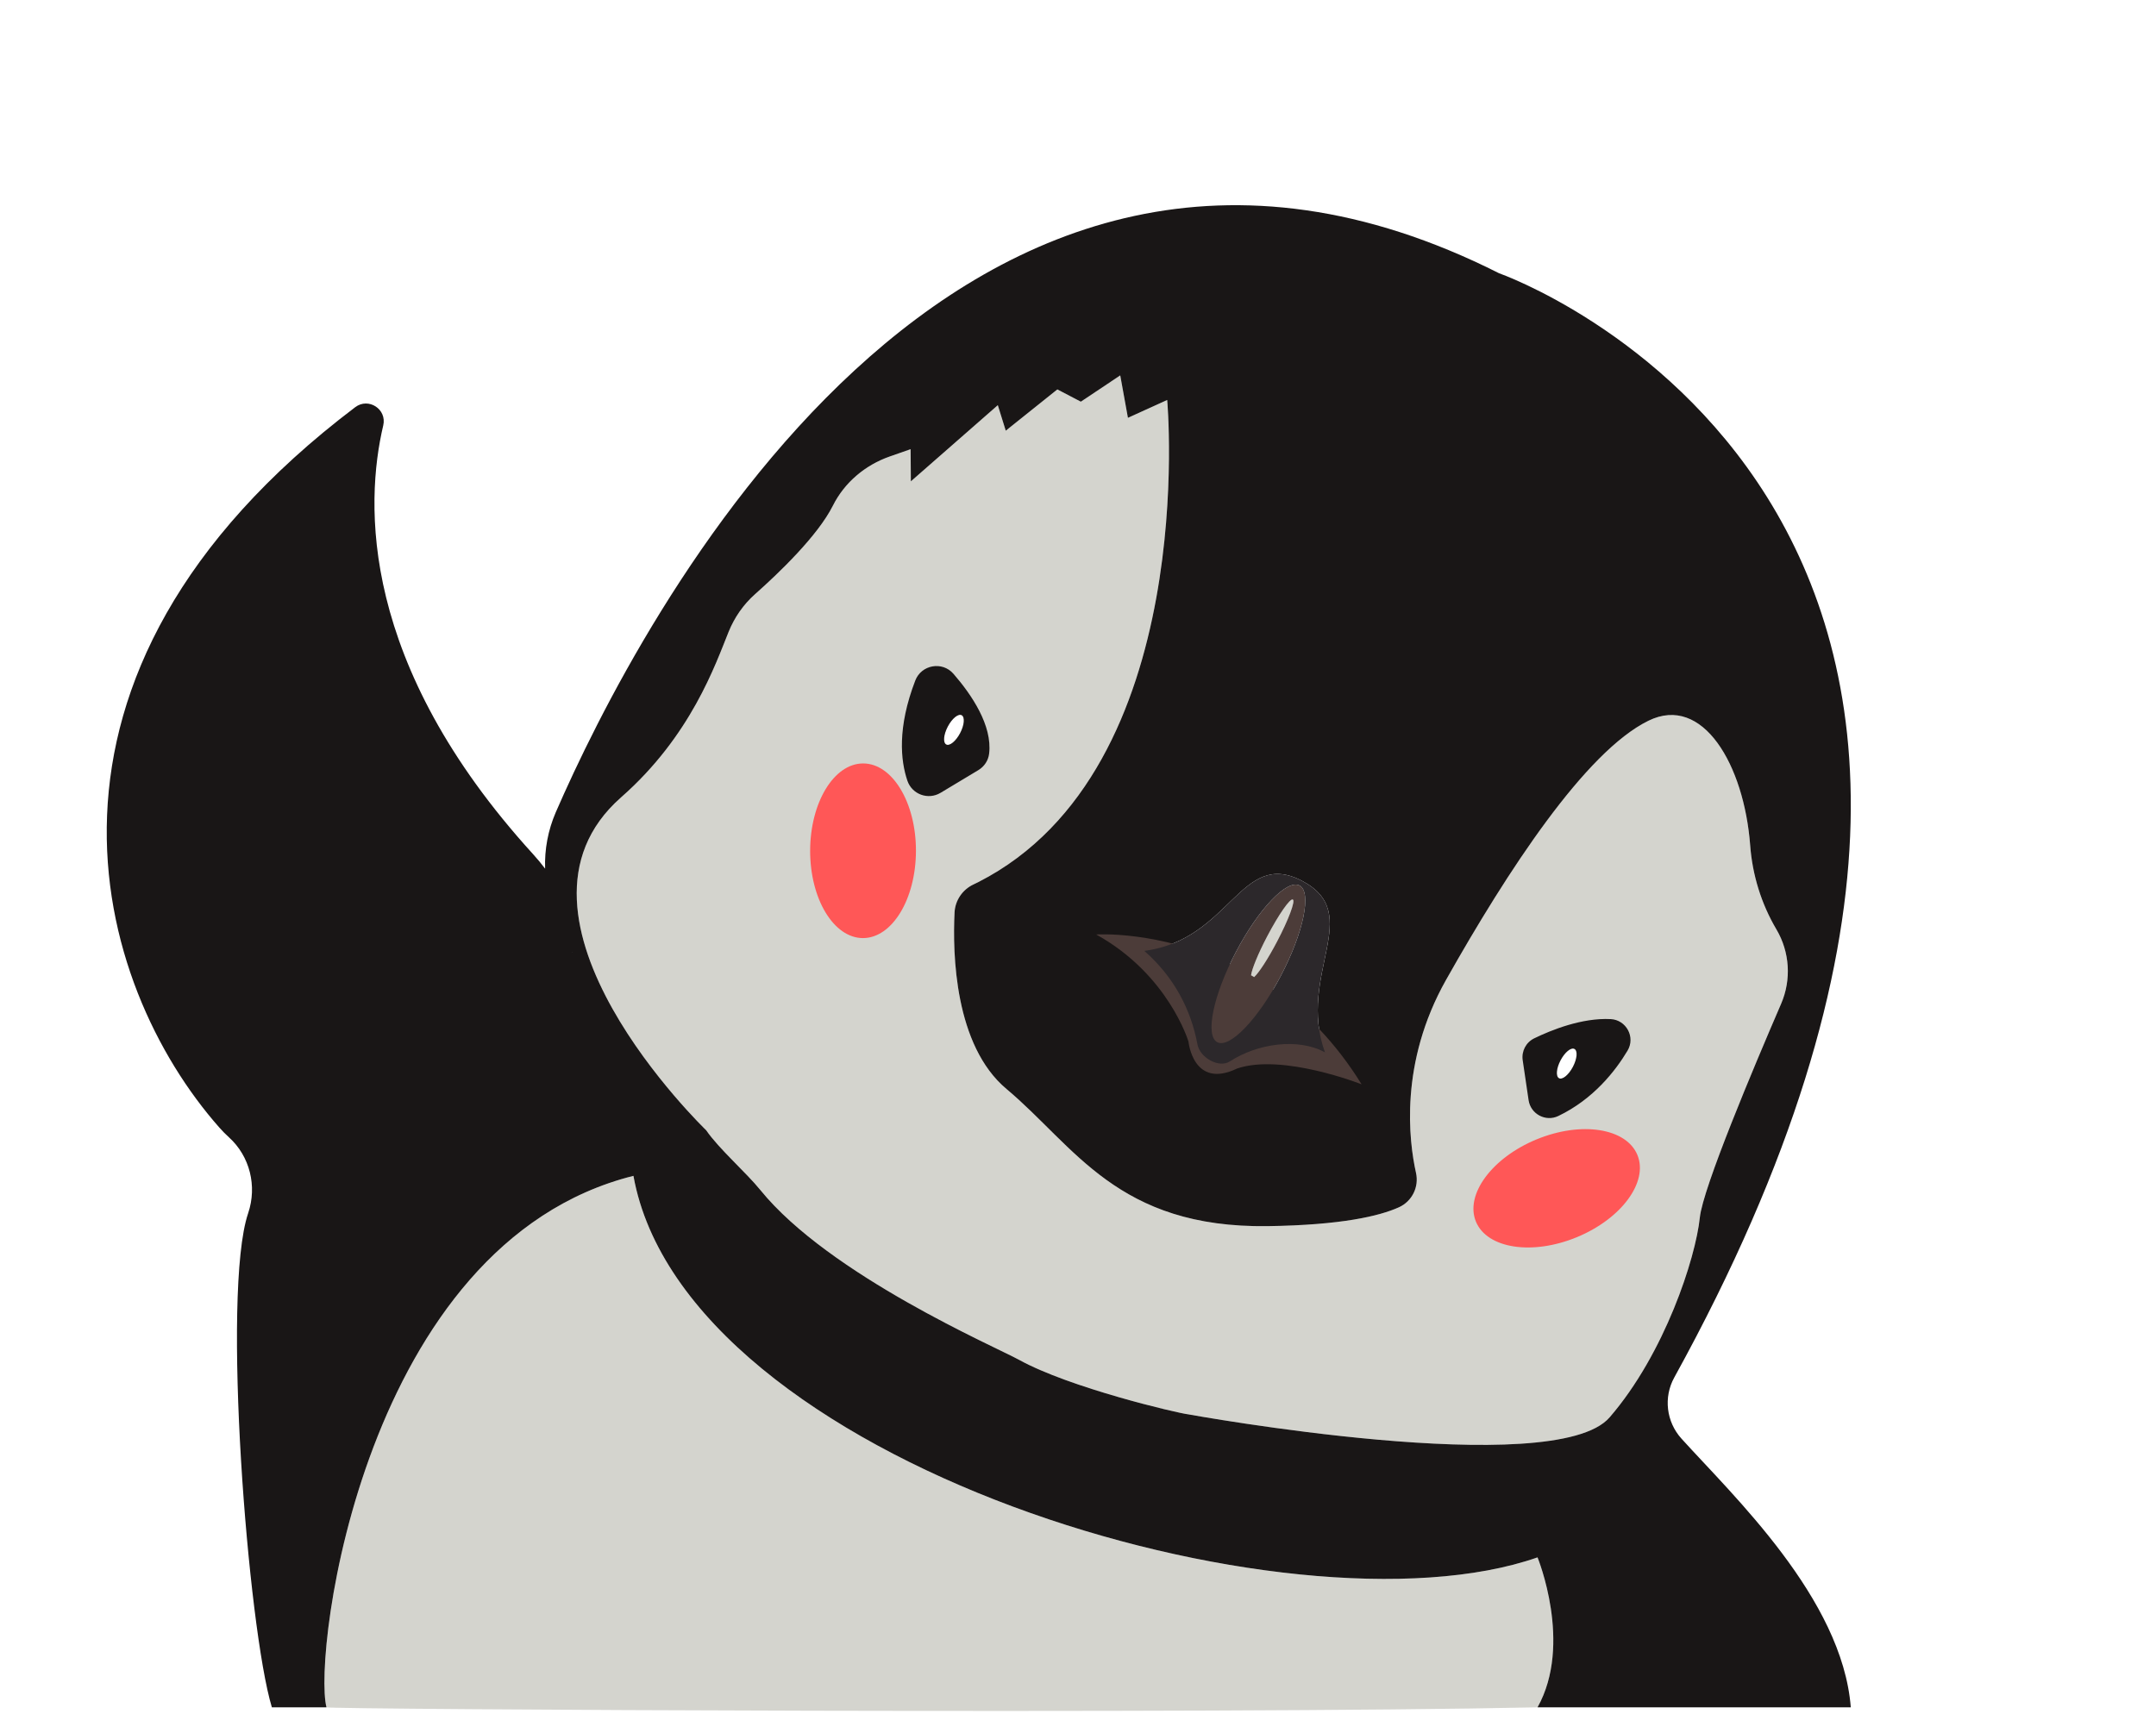 <?xml version="1.0" encoding="UTF-8" standalone="no"?><svg xmlns="http://www.w3.org/2000/svg" xmlns:xlink="http://www.w3.org/1999/xlink" fill="#000000" height="491.6" preserveAspectRatio="xMidYMid meet" version="1" viewBox="-30.6 10.4 618.1 491.6" width="618.1" zoomAndPan="magnify"><g><g id="change1_1"><path d="M 63 500 C 63.148 500.602 317.5 502 410.191 500 Z M 151 347.594 C 73.668 367 59 484.5 63 500 C 63.152 500.598 317.5 502 410.188 500 C 420.371 481.809 410.188 457 410.188 457 C 339.668 481.668 165.844 429.906 151 347.594 Z M 420.77 311.191 C 419.789 310.68 418.008 312.145 416.793 314.465 C 415.574 316.785 415.383 319.082 416.363 319.598 C 417.344 320.109 419.121 318.645 420.34 316.324 C 421.559 314.004 421.75 311.707 420.77 311.191 Z M 245.09 215.492 C 244.109 214.98 242.328 216.445 241.113 218.766 C 239.895 221.086 239.703 223.383 240.684 223.898 C 241.664 224.41 243.445 222.945 244.66 220.625 C 245.879 218.305 246.07 216.008 245.09 215.492 Z M 340.039 268.352 C 339.258 267.941 335.973 272.664 332.703 278.898 C 329.434 285.133 327.414 290.52 328.195 290.93 C 328.977 291.34 332.262 286.617 335.531 280.383 C 338.801 274.148 340.82 268.762 340.039 268.352 Z M 480.023 298.258 C 472.238 316.285 457.594 351.047 456.719 359.555 C 455.52 371.18 446.648 398.586 430.852 416.852 C 415.055 435.113 310.055 415.98 310.055 415.98 C 306.824 415.598 276.066 408.367 261.504 400.316 C 254.91 396.676 207.227 376.105 187.383 351.645 C 183.324 346.645 175.496 339.84 171.863 334.52 C 171.863 334.52 108.336 273.434 147.48 239.031 C 167.543 221.398 174.512 200.895 178.281 191.602 C 179.961 187.453 182.535 183.727 185.887 180.758 C 192.609 174.797 203.816 164.09 208.168 155.414 C 211.512 148.754 217.453 143.766 224.488 141.301 L 230.461 139.207 L 230.523 148.43 L 255.457 126.59 L 257.742 133.914 L 272.531 122.066 L 279.258 125.594 L 290.562 118.047 L 292.754 130.223 L 304.016 125.102 C 304.016 125.102 313.641 230.82 249.895 263.34 C 249.473 263.555 249.012 263.777 248.535 264 C 245.352 265.477 243.234 268.57 243.062 272.074 C 242.484 283.879 243.039 310.203 257.969 322.703 C 277.547 339.098 289.711 362.629 332.914 362.012 C 353.914 361.711 364.809 359.148 370.465 356.598 C 374.219 354.902 376.254 350.789 375.355 346.77 C 373.301 337.559 370.531 315.23 383.969 291.391 C 401.562 260.188 423.879 225.941 442.004 217.074 C 457.602 209.441 469.426 229.758 471.16 252.863 C 471.797 261.355 474.348 269.59 478.676 276.922 C 482.512 283.41 483.016 291.34 480.023 298.258" fill="#d4d4ce"/></g><g id="change2_1"><path d="M 244.66 220.629 C 243.441 222.949 241.66 224.41 240.68 223.898 C 239.699 223.379 239.898 221.09 241.109 218.77 C 242.328 216.441 244.109 214.98 245.09 215.488 C 246.07 216.012 245.879 218.309 244.66 220.629 Z M 242.75 203.629 C 239.559 199.941 233.551 201 231.801 205.551 C 226.59 219.102 227.59 228.531 229.539 234.281 C 230.871 238.199 235.488 239.891 239.051 237.75 L 249.871 231.25 C 251.57 230.23 252.738 228.488 252.969 226.52 C 253.941 218.43 247.922 209.578 242.75 203.629 Z M 420.34 316.328 C 419.121 318.648 417.34 320.109 416.359 319.602 C 415.379 319.078 415.57 316.789 416.789 314.461 C 418.012 312.141 419.789 310.68 420.77 311.191 C 421.75 311.711 421.559 314 420.34 316.328 Z M 431.148 302.641 C 422.93 302.23 414.148 305.77 409.238 308.16 C 406.891 309.301 405.559 311.84 405.941 314.43 L 407.629 325.871 C 408.211 329.859 412.5 332.172 416.141 330.43 C 426.219 325.602 432.531 317.488 436 311.68 C 438.309 307.82 435.641 302.859 431.148 302.641 Z M 420.34 316.328 C 419.121 318.648 417.34 320.109 416.359 319.602 C 415.379 319.078 415.57 316.789 416.789 314.461 C 418.012 312.141 419.789 310.68 420.77 311.191 C 421.75 311.711 421.559 314 420.34 316.328 Z M 431.148 302.641 C 422.93 302.23 414.148 305.77 409.238 308.16 C 406.891 309.301 405.559 311.84 405.941 314.43 L 407.629 325.871 C 408.211 329.859 412.5 332.172 416.141 330.43 C 426.219 325.602 432.531 317.488 436 311.68 C 438.309 307.82 435.641 302.859 431.148 302.641 Z M 244.66 220.629 C 243.441 222.949 241.66 224.41 240.68 223.898 C 239.699 223.379 239.898 221.09 241.109 218.77 C 242.328 216.441 244.109 214.98 245.09 215.488 C 246.07 216.012 245.879 218.309 244.66 220.629 Z M 242.75 203.629 C 239.559 199.941 233.551 201 231.801 205.551 C 226.59 219.102 227.59 228.531 229.539 234.281 C 230.871 238.199 235.488 239.891 239.051 237.75 L 249.871 231.25 C 251.57 230.23 252.738 228.488 252.969 226.52 C 253.941 218.43 247.922 209.578 242.75 203.629 Z M 244.66 220.629 C 243.441 222.949 241.66 224.41 240.68 223.898 C 239.699 223.379 239.898 221.09 241.109 218.77 C 242.328 216.441 244.109 214.98 245.09 215.488 C 246.07 216.012 245.879 218.309 244.66 220.629 Z M 242.75 203.629 C 239.559 199.941 233.551 201 231.801 205.551 C 226.59 219.102 227.59 228.531 229.539 234.281 C 230.871 238.199 235.488 239.891 239.051 237.75 L 249.871 231.25 C 251.57 230.23 252.738 228.488 252.969 226.52 C 253.941 218.43 247.922 209.578 242.75 203.629 Z M 420.34 316.328 C 419.121 318.648 417.34 320.109 416.359 319.602 C 415.379 319.078 415.57 316.789 416.789 314.461 C 418.012 312.141 419.789 310.68 420.77 311.191 C 421.75 311.711 421.559 314 420.34 316.328 Z M 431.148 302.641 C 422.93 302.23 414.148 305.77 409.238 308.16 C 406.891 309.301 405.559 311.84 405.941 314.43 L 407.629 325.871 C 408.211 329.859 412.5 332.172 416.141 330.43 C 426.219 325.602 432.531 317.488 436 311.68 C 438.309 307.82 435.641 302.859 431.148 302.641 Z M 420.34 316.328 C 419.121 318.648 417.34 320.109 416.359 319.602 C 415.379 319.078 415.57 316.789 416.789 314.461 C 418.012 312.141 419.789 310.68 420.77 311.191 C 421.75 311.711 421.559 314 420.34 316.328 Z M 431.148 302.641 C 422.93 302.23 414.148 305.77 409.238 308.16 C 406.891 309.301 405.559 311.84 405.941 314.43 L 407.629 325.871 C 408.211 329.859 412.5 332.172 416.141 330.43 C 426.219 325.602 432.531 317.488 436 311.68 C 438.309 307.82 435.641 302.859 431.148 302.641 Z M 244.66 220.629 C 243.441 222.949 241.66 224.41 240.68 223.898 C 239.699 223.379 239.898 221.09 241.109 218.77 C 242.328 216.441 244.109 214.98 245.09 215.488 C 246.07 216.012 245.879 218.309 244.66 220.629 Z M 242.75 203.629 C 239.559 199.941 233.551 201 231.801 205.551 C 226.59 219.102 227.59 228.531 229.539 234.281 C 230.871 238.199 235.488 239.891 239.051 237.75 L 249.871 231.25 C 251.57 230.23 252.738 228.488 252.969 226.52 C 253.941 218.43 247.922 209.578 242.75 203.629 Z M 244.66 220.629 C 243.441 222.949 241.66 224.41 240.68 223.898 C 239.699 223.379 239.898 221.09 241.109 218.77 C 242.328 216.441 244.109 214.98 245.09 215.488 C 246.07 216.012 245.879 218.309 244.66 220.629 Z M 252.969 226.52 C 253.941 218.43 247.922 209.578 242.75 203.629 C 239.559 199.941 233.551 201 231.801 205.551 C 226.59 219.102 227.59 228.531 229.539 234.281 C 230.871 238.199 235.488 239.891 239.051 237.75 L 249.871 231.25 C 251.57 230.23 252.738 228.488 252.969 226.52 Z M 420.34 316.328 C 419.121 318.648 417.34 320.109 416.359 319.602 C 415.379 319.078 415.57 316.789 416.789 314.461 C 418.012 312.141 419.789 310.68 420.77 311.191 C 421.75 311.711 421.559 314 420.34 316.328 Z M 431.148 302.641 C 422.93 302.23 414.148 305.77 409.238 308.16 C 406.891 309.301 405.559 311.84 405.941 314.43 L 407.629 325.871 C 408.211 329.859 412.5 332.172 416.141 330.43 C 426.219 325.602 432.531 317.488 436 311.68 C 438.309 307.82 435.641 302.859 431.148 302.641 Z M 310.051 415.98 C 306.828 415.602 276.07 408.371 261.5 400.32 C 254.91 396.68 207.23 376.109 187.379 351.648 C 183.328 346.641 175.5 339.84 171.859 334.52 C 171.859 334.52 108.34 273.43 147.48 239.031 C 167.539 221.398 174.512 200.898 178.281 191.602 C 179.961 187.449 182.539 183.73 185.891 180.762 C 192.609 174.801 203.82 164.09 208.172 155.422 C 211.512 148.75 217.449 143.762 224.488 141.301 L 230.461 139.211 L 230.531 148.43 L 255.461 126.59 L 257.738 133.91 L 272.531 122.07 L 279.262 125.59 L 290.559 118.051 L 292.762 130.219 L 304.02 125.102 C 304.02 125.102 313.641 230.82 249.898 263.34 C 249.469 263.559 249.012 263.781 248.539 264 C 245.352 265.48 243.23 268.57 243.059 272.078 C 242.48 283.879 243.039 310.199 257.969 322.699 C 277.551 339.102 289.711 362.629 332.91 362.012 C 353.91 361.711 364.809 359.148 370.461 356.602 C 374.219 354.898 376.25 350.789 375.359 346.77 C 373.301 337.559 370.531 315.23 383.969 291.391 C 401.559 260.191 423.879 225.941 442.012 217.07 C 457.602 209.441 469.422 229.762 471.16 252.859 C 471.801 261.352 474.352 269.59 478.68 276.922 C 482.512 283.41 483.012 291.34 480.02 298.262 C 472.238 316.281 457.59 351.051 456.719 359.559 C 455.52 371.18 446.648 398.59 430.852 416.852 C 415.059 435.109 310.051 415.98 310.051 415.98 Z M 133.461 283.371 C 133.531 283.461 133.57 283.551 133.57 283.609 C 133.531 283.531 133.5 283.449 133.461 283.371 Z M 342.66 262.988 C 360.82 272.512 341.129 289.75 349.25 312.18 C 341.59 307.961 329.91 309.621 322 314.762 C 318.82 316.82 313.379 313.641 312.699 309.91 C 310.891 300.121 306.129 290.691 297.461 283.078 C 322.238 279.84 325.02 253.738 342.66 262.988 Z M 500 500 C 497.551 468.73 466.16 439.238 451.441 422.93 C 447.102 418.121 446.262 411.09 449.391 405.418 C 587.512 154.691 399.148 88.75 399.148 88.75 C 243.82 10.422 152.078 189.711 128.738 243.32 C 126.512 248.469 125.48 254.012 125.68 259.5 C 124.629 258.102 123.461 256.699 122.18 255.289 C 72.469 200.68 74 154.801 79.27 132.398 C 80.371 127.738 75.039 124.281 71.23 127.172 C -30.609 204.281 -3.629 293.07 32.281 333.738 C 33.148 334.73 34.07 335.66 35.031 336.531 C 41.051 341.98 43.148 350.551 40.559 358.25 L 40.512 358.398 C 32.91 381.039 40.48 477.309 47.34 500 L 63 500 C 59 484.5 73.668 367 151 347.59 C 165.84 429.91 339.672 481.668 410.191 457 C 410.191 457 420.371 481.809 410.191 500 Z M 245.09 215.488 C 246.07 216.012 245.879 218.309 244.66 220.629 C 243.441 222.949 241.66 224.41 240.68 223.898 C 239.699 223.379 239.898 221.09 241.109 218.77 C 242.328 216.441 244.109 214.98 245.09 215.488 Z M 231.801 205.551 C 226.59 219.102 227.59 228.531 229.539 234.281 C 230.871 238.199 235.488 239.891 239.051 237.75 L 249.871 231.25 C 251.57 230.23 252.738 228.488 252.969 226.52 C 253.941 218.43 247.922 209.578 242.75 203.629 C 239.559 199.941 233.551 201 231.801 205.551 Z M 420.34 316.328 C 419.121 318.648 417.34 320.109 416.359 319.602 C 415.379 319.078 415.57 316.789 416.789 314.461 C 418.012 312.141 419.789 310.68 420.77 311.191 C 421.75 311.711 421.559 314 420.34 316.328 Z M 431.148 302.641 C 422.93 302.23 414.148 305.77 409.238 308.16 C 406.891 309.301 405.559 311.84 405.941 314.43 L 407.629 325.871 C 408.211 329.859 412.5 332.172 416.141 330.43 C 426.219 325.602 432.531 317.488 436 311.68 C 438.309 307.82 435.641 302.859 431.148 302.641 Z M 420.34 316.328 C 419.121 318.648 417.34 320.109 416.359 319.602 C 415.379 319.078 415.57 316.789 416.789 314.461 C 418.012 312.141 419.789 310.68 420.77 311.191 C 421.75 311.711 421.559 314 420.34 316.328 Z M 431.148 302.641 C 422.93 302.23 414.148 305.77 409.238 308.16 C 406.891 309.301 405.559 311.84 405.941 314.43 L 407.629 325.871 C 408.211 329.859 412.5 332.172 416.141 330.43 C 426.219 325.602 432.531 317.488 436 311.68 C 438.309 307.82 435.641 302.859 431.148 302.641 Z M 244.66 220.629 C 243.441 222.949 241.66 224.41 240.68 223.898 C 239.699 223.379 239.898 221.09 241.109 218.77 C 242.328 216.441 244.109 214.98 245.09 215.488 C 246.07 216.012 245.879 218.309 244.66 220.629 Z M 242.75 203.629 C 239.559 199.941 233.551 201 231.801 205.551 C 226.59 219.102 227.59 228.531 229.539 234.281 C 230.871 238.199 235.488 239.891 239.051 237.75 L 249.871 231.25 C 251.57 230.23 252.738 228.488 252.969 226.52 C 253.941 218.43 247.922 209.578 242.75 203.629 Z M 244.66 220.629 C 243.441 222.949 241.66 224.41 240.68 223.898 C 239.699 223.379 239.898 221.09 241.109 218.77 C 242.328 216.441 244.109 214.98 245.09 215.488 C 246.07 216.012 245.879 218.309 244.66 220.629 Z M 242.75 203.629 C 239.559 199.941 233.551 201 231.801 205.551 C 226.59 219.102 227.59 228.531 229.539 234.281 C 230.871 238.199 235.488 239.891 239.051 237.75 L 249.871 231.25 C 251.57 230.23 252.738 228.488 252.969 226.52 C 253.941 218.43 247.922 209.578 242.75 203.629 Z M 420.34 316.328 C 419.121 318.648 417.34 320.109 416.359 319.602 C 415.379 319.078 415.57 316.789 416.789 314.461 C 418.012 312.141 419.789 310.68 420.77 311.191 C 421.75 311.711 421.559 314 420.34 316.328 Z M 431.148 302.641 C 422.93 302.23 414.148 305.77 409.238 308.16 C 406.891 309.301 405.559 311.84 405.941 314.43 L 407.629 325.871 C 408.211 329.859 412.5 332.172 416.141 330.43 C 426.219 325.602 432.531 317.488 436 311.68 C 438.309 307.82 435.641 302.859 431.148 302.641 Z M 420.34 316.328 C 419.121 318.648 417.34 320.109 416.359 319.602 C 415.379 319.078 415.57 316.789 416.789 314.461 C 418.012 312.141 419.789 310.68 420.77 311.191 C 421.75 311.711 421.559 314 420.34 316.328 Z M 431.148 302.641 C 422.93 302.23 414.148 305.77 409.238 308.16 C 406.891 309.301 405.559 311.84 405.941 314.43 L 407.629 325.871 C 408.211 329.859 412.5 332.172 416.141 330.43 C 426.219 325.602 432.531 317.488 436 311.68 C 438.309 307.82 435.641 302.859 431.148 302.641 Z M 244.66 220.629 C 243.441 222.949 241.66 224.41 240.68 223.898 C 239.699 223.379 239.898 221.09 241.109 218.77 C 242.328 216.441 244.109 214.98 245.09 215.488 C 246.07 216.012 245.879 218.309 244.66 220.629 Z M 242.75 203.629 C 239.559 199.941 233.551 201 231.801 205.551 C 226.59 219.102 227.59 228.531 229.539 234.281 C 230.871 238.199 235.488 239.891 239.051 237.75 L 249.871 231.25 C 251.57 230.23 252.738 228.488 252.969 226.52 C 253.941 218.43 247.922 209.578 242.75 203.629" fill="#191616"/></g><g id="change3_1"><path d="M 332.699 278.898 C 335.969 272.66 339.262 267.941 340.039 268.352 C 340.82 268.762 338.801 274.148 335.531 280.379 C 332.906 285.387 330.277 289.41 328.938 290.594 C 328.648 290.422 328.355 290.246 328.062 290.078 C 328.301 288.27 330.098 283.855 332.699 278.898 Z M 334.426 294.129 C 335.172 292.867 335.906 291.555 336.621 290.191 C 343.129 277.781 345.52 266.199 341.949 264.328 C 338.379 262.461 330.219 271.012 323.711 283.422 C 323.098 284.586 322.523 285.742 321.984 286.887 C 301.57 277.176 283.664 278.375 283.664 278.375 C 304.406 289.855 310.125 309.102 310.125 309.102 C 310.125 309.102 311.441 322.883 324.09 316.805 C 337.117 312.398 359.754 321.344 359.754 321.344 C 352.238 309.152 343.383 300.402 334.426 294.129" fill="#4c3c39"/></g><g id="change4_1"><path d="M 336.621 290.191 C 330.121 302.602 321.949 311.141 318.379 309.27 C 314.82 307.398 317.199 295.82 323.711 283.422 C 330.219 271.012 338.379 262.461 341.949 264.328 C 345.52 266.199 343.129 277.781 336.621 290.191 Z M 342.66 262.988 C 325.02 253.738 322.238 279.84 297.461 283.078 C 306.129 290.691 310.891 300.121 312.699 309.91 C 313.379 313.641 318.82 316.82 322 314.762 C 329.91 309.621 341.59 307.961 349.25 312.18 C 341.129 289.75 360.82 272.512 342.66 262.988" fill="#2c282b"/></g><g id="change5_1"><path d="M 216.871 229.328 C 208.496 229.312 201.684 240.512 201.66 254.344 C 201.637 268.172 208.406 279.395 216.785 279.41 C 225.16 279.426 231.969 268.227 231.992 254.395 C 232.02 240.566 225.246 229.34 216.871 229.328 Z M 421.469 365.18 C 408.684 370.461 395.73 368.461 392.531 360.719 C 389.336 352.977 397.105 342.422 409.891 337.145 C 422.672 331.863 435.629 333.863 438.824 341.602 C 442.02 349.344 434.25 359.902 421.469 365.18" fill="#ff5757"/></g></g></svg>